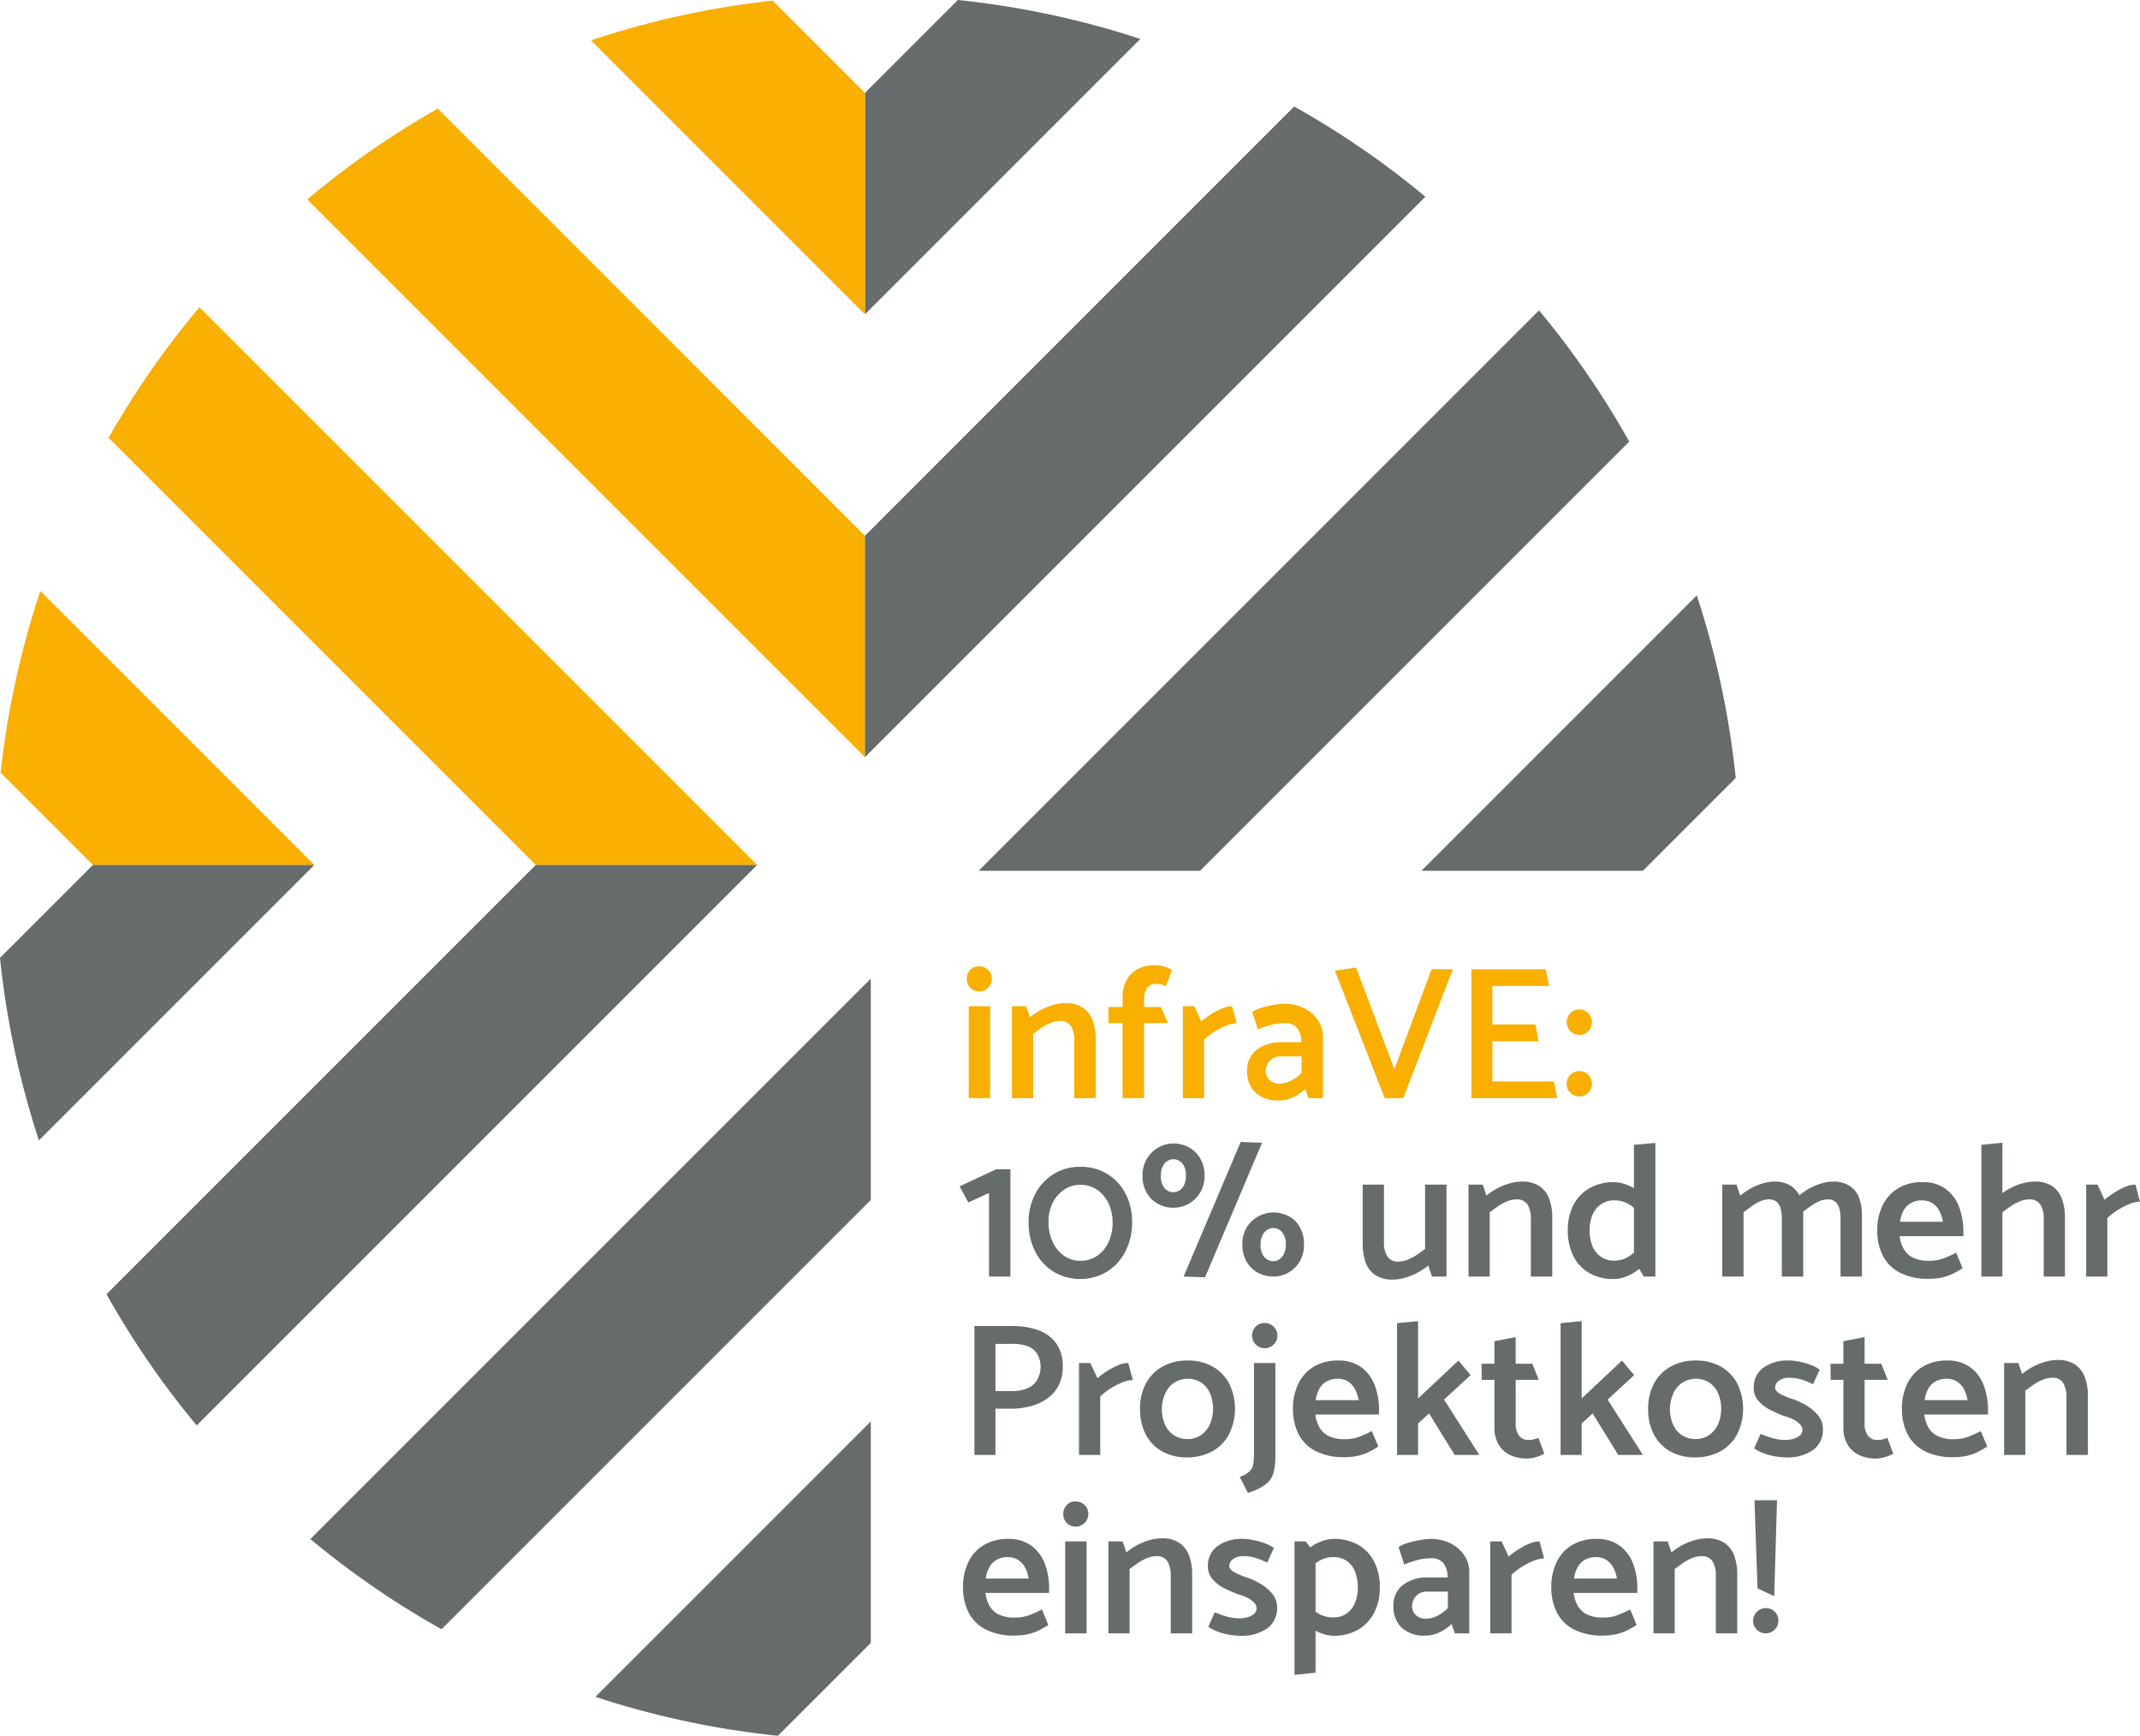 <svg id="Default" xmlns="http://www.w3.org/2000/svg" viewBox="0 0 191.949 155.689"><defs><style>.cls-1{fill:#666b6b;}.cls-2{fill:#f8af00;}</style></defs><title>infrave-icon-neu</title><path class="cls-1" d="M78.106,127.495,53.405,152.196A78.338,78.338,0,0,0,69.773,155.689l8.333-8.333Z"/><path class="cls-1" d="M78.106,87.774,27.837,138.043a77.948,77.948,0,0,0,11.769,8.091l38.5-38.5Z"/><path class="cls-1" d="M147.356,78.106l8.332-8.333a78.357,78.357,0,0,0-3.492-16.368L127.495,78.106Z"/><path class="cls-1" d="M107.635,78.106l38.499-38.499A77.943,77.943,0,0,0,138.043,27.837L87.774,78.106Z"/><path class="cls-2" d="M28.193,77.583,3.62,53.01A78.32,78.32,0,0,0,.056,69.306l8.277,8.277Z"/><path class="cls-1" d="M8.333,77.583,0,85.916a78.35,78.35,0,0,0,3.492,16.368L28.193,77.583Z"/><path class="cls-2" d="M67.914,77.583,17.887,27.556A77.949,77.949,0,0,0,9.741,39.27L48.054,77.583Z"/><path class="cls-1" d="M48.054,77.583,9.554,116.083a77.936,77.936,0,0,0,8.091,11.769L67.914,77.583Z"/><path class="cls-1" d="M77.583,28.193,102.284,3.492A78.351,78.351,0,0,0,85.916,0L77.583,8.333Z"/><path class="cls-2" d="M77.583,8.333,69.306.056A78.322,78.322,0,0,0,53.01,3.62L77.583,28.193Z"/><path class="cls-2" d="M77.583,48.054,39.271,9.741A77.97,77.97,0,0,0,27.556,17.887L77.583,67.914Z"/><path class="cls-1" d="M77.583,67.914l50.269-50.269a77.926,77.926,0,0,0-11.769-8.091L77.583,48.054Z"/><path class="cls-2" d="M87.035,88.605a1.122,1.122,0,0,1-.314-.816,1.098,1.098,0,0,1,.314-.799,1.054,1.054,0,0,1,.79-.323,1.121,1.121,0,0,1,.799.323,1.057,1.057,0,0,1,.34.799A1.13,1.13,0,0,1,87.825,88.927,1.056,1.056,0,0,1,87.035,88.605Zm-.145,9.894V90.253h1.921v8.245Z"/><path class="cls-2" d="M90.766,98.499V90.253h1.274l.34.986a5.966,5.966,0,0,1,1.012-.672,5.52,5.52,0,0,1,1.097-.434,4.032,4.032,0,0,1,1.054-.152,2.73,2.73,0,0,1,1.615.425,2.372,2.372,0,0,1,.858,1.147,4.763,4.763,0,0,1,.264,1.641v5.304H96.359V93.314a2.334,2.334,0,0,0-.298-1.275,1.078,1.078,0,0,0-.978-.459,2.298,2.298,0,0,0-.841.17,3.982,3.982,0,0,0-.825.442q-.391.271-.748.544v5.763Z"/><path class="cls-2" d="M99.418,90.322h1.275v-.867a3.179,3.179,0,0,1,.349-1.53,2.452,2.452,0,0,1,.994-1.003,3.188,3.188,0,0,1,1.564-.356,2.627,2.627,0,0,1,.552.06,3.42,3.42,0,0,1,.544.161,1.671,1.671,0,0,1,.417.221l-.527,1.445a1.858,1.858,0,0,0-.434-.153,1.912,1.912,0,0,0-.416-.051.954.954,0,0,0-.858.399,1.87,1.87,0,0,0-.264,1.046v.629h1.53l.611,1.444h-2.142v6.732h-1.921V91.766H99.418Z"/><path class="cls-2" d="M106.1,98.499V90.253h1.02l.629,1.36a8.598,8.598,0,0,1,.816-.604,6.225,6.225,0,0,1,.994-.536,2.481,2.481,0,0,1,.961-.221l.408,1.53a2.555,2.555,0,0,0-.927.204,6.559,6.559,0,0,0-1.998,1.258v5.253Z"/><path class="cls-2" d="M112.321,90.763a3.148,3.148,0,0,1,.867-.382,9.067,9.067,0,0,1,1.105-.255,5.74,5.74,0,0,1,.9-.094,3.932,3.932,0,0,1,1.751.382,3.187,3.187,0,0,1,1.25,1.062,2.615,2.615,0,0,1,.468,1.514v5.508h-1.292l-.289-.833a4.259,4.259,0,0,1-1.055.731,2.79,2.79,0,0,1-1.258.306,2.945,2.945,0,0,1-2.193-.731,2.609,2.609,0,0,1-.714-1.903,2.271,2.271,0,0,1,.851-1.904,3.558,3.558,0,0,1,2.21-.68h1.802v-.052a2.077,2.077,0,0,0-.357-1.198,1.313,1.313,0,0,0-1.139-.468,4.731,4.731,0,0,0-1.283.179,9.042,9.042,0,0,0-1.113.383Zm1.352,5.849a1.128,1.128,0,0,0,.417.416,1.233,1.233,0,0,0,.646.162,2.323,2.323,0,0,0,1.055-.256,3.641,3.641,0,0,0,.951-.696V94.758H114.888a1.264,1.264,0,0,0-1.003.408,1.338,1.338,0,0,0-.357.901A1.093,1.093,0,0,0,113.672,96.612Z"/><path class="cls-2" d="M125.071,95.898l3.332-8.959h1.904l-4.438,11.56h-1.666l-4.471-11.441,1.904-.271Z"/><path class="cls-2" d="M131.973,98.499V86.939h6.681l.289,1.495h-5.083v3.451H137.719l.289,1.514h-4.148v3.604h5.525l.289,1.496Z"/><path class="cls-2" d="M140.856,92.481a1.128,1.128,0,0,1,0-1.599,1.118,1.118,0,0,1,1.598-.008,1.1,1.1,0,0,1,.332.807,1.116,1.116,0,0,1-.323.808,1.071,1.071,0,0,1-.799.332A1.085,1.085,0,0,1,140.856,92.481Zm0,5.533a1.139,1.139,0,0,1,.808-1.946,1.079,1.079,0,0,1,.79.331,1.1,1.1,0,0,1,.332.808,1.116,1.116,0,0,1-.323.808,1.074,1.074,0,0,1-.799.331A1.099,1.099,0,0,1,140.856,98.014Z"/><path class="cls-1" d="M88.709,114.499v-7.497l-1.853.85-.782-1.444,3.281-1.53h1.274v9.622Z"/><path class="cls-1" d="M92.865,107.07a4.592,4.592,0,0,1,1.649-1.769,4.451,4.451,0,0,1,2.389-.646,4.521,4.521,0,0,1,2.405.638,4.46,4.46,0,0,1,1.641,1.759,5.363,5.363,0,0,1,.595,2.55,5.679,5.679,0,0,1-.595,2.636,4.566,4.566,0,0,1-1.649,1.818,4.705,4.705,0,0,1-4.802.009,4.547,4.547,0,0,1-1.641-1.802,5.617,5.617,0,0,1-.596-2.627A5.333,5.333,0,0,1,92.865,107.07Zm1.556,4.326a3.079,3.079,0,0,0,1.021,1.241,2.523,2.523,0,0,0,1.479.45,2.562,2.562,0,0,0,1.479-.441,3.038,3.038,0,0,0,1.02-1.216,3.998,3.998,0,0,0,.374-1.76,3.941,3.941,0,0,0-.374-1.751,3.05,3.05,0,0,0-1.02-1.207,2.583,2.583,0,0,0-1.496-.441,2.526,2.526,0,0,0-1.462.441,3.109,3.109,0,0,0-1.021,1.173,3.69,3.69,0,0,0-.374,1.7A4.193,4.193,0,0,0,94.42,111.396Z"/><path class="cls-1" d="M106.626,102.905a2.658,2.658,0,0,1,1.02.985,2.969,2.969,0,0,1,.392,1.564,2.856,2.856,0,0,1-.399,1.53,2.791,2.791,0,0,1-1.028.994,2.763,2.763,0,0,1-1.36.349,2.864,2.864,0,0,1-1.368-.34,2.578,2.578,0,0,1-1.021-.986,2.984,2.984,0,0,1-.383-1.547,2.819,2.819,0,0,1,1.429-2.533,2.673,2.673,0,0,1,1.343-.356A2.854,2.854,0,0,1,106.626,102.905Zm-1.912,1.232a1.172,1.172,0,0,0-.426.476,1.814,1.814,0,0,0-.161.825,1.668,1.668,0,0,0,.323,1.13,1.021,1.021,0,0,0,.799.365,1.001,1.001,0,0,0,.544-.161,1.171,1.171,0,0,0,.416-.484,1.853,1.853,0,0,0,.162-.833,1.609,1.609,0,0,0-.332-1.113,1.03,1.03,0,0,0-.79-.366A1.013,1.013,0,0,0,104.714,104.137Zm8.491-1.641-5.117,12.07-1.921-.068,5.117-12.07Zm2.38,6.588a2.481,2.481,0,0,1,1.003.978,3.073,3.073,0,0,1,.374,1.563,2.906,2.906,0,0,1-.391,1.53,2.748,2.748,0,0,1-1.012.994,2.682,2.682,0,0,1-1.335.349,2.925,2.925,0,0,1-1.368-.331,2.586,2.586,0,0,1-1.028-.978,2.967,2.967,0,0,1-.392-1.564,2.885,2.885,0,0,1,.392-1.538,2.703,2.703,0,0,1,1.037-.986,2.822,2.822,0,0,1,1.359-.349A2.866,2.866,0,0,1,115.585,109.084Zm-1.904,1.215a1.225,1.225,0,0,0-.434.484,1.737,1.737,0,0,0-.178.825,1.678,1.678,0,0,0,.331,1.139,1.058,1.058,0,0,0,.824.374.926.926,0,0,0,.536-.17,1.258,1.258,0,0,0,.407-.502,1.861,1.861,0,0,0,.162-.824,1.614,1.614,0,0,0-.332-1.105,1.003,1.003,0,0,0-.773-.374A1.044,1.044,0,0,0,113.681,110.299Z"/><path class="cls-1" d="M129.745,106.253v8.245h-1.309l-.323-.986a5.759,5.759,0,0,1-1.003.655,6.178,6.178,0,0,1-1.097.441,3.74,3.74,0,0,1-1.045.162,2.806,2.806,0,0,1-1.632-.417,2.266,2.266,0,0,1-.851-1.147,4.99,4.99,0,0,1-.255-1.649v-5.304h1.904v5.168a2.283,2.283,0,0,0,.306,1.275,1.082,1.082,0,0,0,.969.459,2.278,2.278,0,0,0,.851-.17,4.597,4.597,0,0,0,.824-.434q.4-.264.739-.536v-5.763Z"/><path class="cls-1" d="M131.718,114.499v-8.245h1.274l.34.986a5.966,5.966,0,0,1,1.012-.672,5.52,5.52,0,0,1,1.097-.434,4.032,4.032,0,0,1,1.054-.152,2.73,2.73,0,0,1,1.615.425,2.372,2.372,0,0,1,.858,1.147,4.763,4.763,0,0,1,.264,1.641v5.304h-1.921V109.314a2.334,2.334,0,0,0-.298-1.275,1.078,1.078,0,0,0-.978-.459,2.298,2.298,0,0,0-.841.17,3.982,3.982,0,0,0-.825.442q-.391.271-.748.544v5.763Z"/><path class="cls-1" d="M147.613,113.207a3.93,3.93,0,0,1-.867.816,4.187,4.187,0,0,1-1.011.519,3.08,3.08,0,0,1-.995.178,4.264,4.264,0,0,1-2.201-.544,3.605,3.605,0,0,1-1.42-1.521,5.061,5.061,0,0,1-.493-2.304,4.861,4.861,0,0,1,.502-2.261,3.661,3.661,0,0,1,1.437-1.513,4.321,4.321,0,0,1,2.21-.544,3.194,3.194,0,0,1,.986.179,4.155,4.155,0,0,1,1.045.519,3.065,3.065,0,0,1,.825.815l-.562,1.31a3.769,3.769,0,0,0-1.097-.918,2.566,2.566,0,0,0-1.182-.272,2.009,2.009,0,0,0-1.198.357,2.206,2.206,0,0,0-.757.96,3.487,3.487,0,0,0-.255,1.368,3.642,3.642,0,0,0,.255,1.411,2.149,2.149,0,0,0,.757.961,2.018,2.018,0,0,0,1.182.349,2.388,2.388,0,0,0,1.182-.289,4.801,4.801,0,0,0,1.079-.867Zm-1.054-10.523,1.921-.17v11.985h-1.037l-.884-1.479Z"/><path class="cls-1" d="M154.481,114.499v-8.245h1.274l.34.986a6.292,6.292,0,0,1,.995-.672,5.308,5.308,0,0,1,1.054-.434,3.601,3.601,0,0,1,.978-.152,2.697,2.697,0,0,1,1.513.382,2.183,2.183,0,0,1,.842,1.062,4.416,4.416,0,0,1,.264,1.599v5.474h-1.921V109.314a3.389,3.389,0,0,0-.11-.927,1.207,1.207,0,0,0-.357-.595,1.021,1.021,0,0,0-.688-.213,1.949,1.949,0,0,0-.782.17,4.01,4.01,0,0,0-.765.442q-.375.271-.731.544v5.763Zm6.885-7.259a5.628,5.628,0,0,1,2.04-1.105,3.555,3.555,0,0,1,.986-.152,2.699,2.699,0,0,1,1.513.382,2.194,2.194,0,0,1,.842,1.062,4.437,4.437,0,0,1,.263,1.599v5.474h-1.921V109.314a3.389,3.389,0,0,0-.11-.927,1.206,1.206,0,0,0-.356-.595,1.024,1.024,0,0,0-.688-.213,1.912,1.912,0,0,0-.766.17,4.26,4.26,0,0,0-.773.442q-.382.271-.739.544Z"/><path class="cls-1" d="M170.393,110.877a3.109,3.109,0,0,0,.365,1.156,1.936,1.936,0,0,0,.833.773,3.182,3.182,0,0,0,1.437.28,3.632,3.632,0,0,0,1.267-.204,9.781,9.781,0,0,0,1.164-.526l.578,1.394a8.5,8.5,0,0,1-.85.484,4.267,4.267,0,0,1-1.003.349,5.593,5.593,0,0,1-1.19.119,5.518,5.518,0,0,1-2.55-.535,3.504,3.504,0,0,1-1.547-1.514,4.839,4.839,0,0,1-.511-2.27,5.086,5.086,0,0,1,.485-2.286,3.581,3.581,0,0,1,1.394-1.521,4.15,4.15,0,0,1,2.168-.544,3.39,3.39,0,0,1,2.091.612,3.549,3.549,0,0,1,1.198,1.614,6.159,6.159,0,0,1,.383,2.21v.408Zm3.876-1.292a3.07,3.07,0,0,0-.349-1.037,1.802,1.802,0,0,0-.629-.654,1.768,1.768,0,0,0-.927-.229,1.917,1.917,0,0,0-.943.229,1.707,1.707,0,0,0-.663.654,2.813,2.813,0,0,0-.332,1.037Z"/><path class="cls-1" d="M177.719,114.499V102.683l1.887-.187v12.002Zm1.598-7.259a5.928,5.928,0,0,1,1.012-.672,5.497,5.497,0,0,1,1.097-.434,4.083,4.083,0,0,1,1.07-.152,2.688,2.688,0,0,1,1.606.425,2.388,2.388,0,0,1,.851,1.147,4.763,4.763,0,0,1,.264,1.641v5.304h-1.904V109.314a2.281,2.281,0,0,0-.306-1.275,1.1,1.1,0,0,0-.986-.459,2.299,2.299,0,0,0-.842.17,3.975,3.975,0,0,0-.824.442q-.391.271-.748.544Z"/><path class="cls-1" d="M187.12,114.499v-8.245h1.02l.629,1.36a8.597,8.597,0,0,1,.816-.604,6.225,6.225,0,0,1,.994-.536,2.481,2.481,0,0,1,.961-.221l.408,1.53a2.555,2.555,0,0,0-.927.204,6.559,6.559,0,0,0-1.998,1.258v5.253Z"/><path class="cls-1" d="M87.4,130.499V118.939h3.451a6.65,6.65,0,0,1,2.261.365,3.365,3.365,0,0,1,1.615,1.173,3.483,3.483,0,0,1,.595,2.116,3.586,3.586,0,0,1-.374,1.684,3.27,3.27,0,0,1-1.028,1.173,4.653,4.653,0,0,1-1.487.68,6.733,6.733,0,0,1-1.734.221H89.287v4.148Zm1.887-9.962V124.77h1.496a3.635,3.635,0,0,0,1.292-.213,1.831,1.831,0,0,0,.884-.68,2.333,2.333,0,0,0,.374-1.182,2.277,2.277,0,0,0-.314-1.284,1.743,1.743,0,0,0-.867-.671,3.924,3.924,0,0,0-1.351-.204Z"/><path class="cls-1" d="M96.783,130.499v-8.245H97.803l.629,1.36a8.596,8.596,0,0,1,.816-.604,6.226,6.226,0,0,1,.994-.536,2.481,2.481,0,0,1,.961-.221l.408,1.53a2.555,2.555,0,0,0-.927.204,6.559,6.559,0,0,0-1.998,1.258v5.253Z"/><path class="cls-1" d="M106.491,130.719a4.474,4.474,0,0,1-2.261-.544,3.665,3.665,0,0,1-1.462-1.521,4.839,4.839,0,0,1-.511-2.27,4.733,4.733,0,0,1,.527-2.295,3.783,3.783,0,0,1,1.487-1.513,4.5,4.5,0,0,1,2.253-.544,4.438,4.438,0,0,1,2.252.544,3.819,3.819,0,0,1,1.471,1.513,5.147,5.147,0,0,1-.009,4.557,3.77,3.77,0,0,1-1.487,1.521A4.664,4.664,0,0,1,106.491,130.719Zm.017-1.648a2.079,2.079,0,0,0,1.225-.357,2.344,2.344,0,0,0,.79-.969,3.262,3.262,0,0,0,.281-1.377,3.413,3.413,0,0,0-.272-1.395,2.236,2.236,0,0,0-.782-.96,2.268,2.268,0,0,0-2.431.009,2.289,2.289,0,0,0-.808.969,3.455,3.455,0,0,0-.298,1.377,3.389,3.389,0,0,0,.272,1.394,2.135,2.135,0,0,0,2.022,1.31Z"/><path class="cls-1" d="M114.395,122.253v8.313a6.041,6.041,0,0,1-.161,1.513,1.997,1.997,0,0,1-.689,1.046,4.897,4.897,0,0,1-1.614.773l-.731-1.429a2.521,2.521,0,0,0,.867-.484,1.15,1.15,0,0,0,.34-.629,5.129,5.129,0,0,0,.068-.909v-8.194Zm-.969-1.326a1.087,1.087,0,0,1-.553-.152,1.161,1.161,0,0,1-.417-.408,1.148,1.148,0,0,1,.17-1.369,1.074,1.074,0,0,1,.8-.331,1.128,1.128,0,0,1,.815.331,1.069,1.069,0,0,1,.34.791,1.085,1.085,0,0,1-.34.808A1.128,1.128,0,0,1,113.426,120.927Z"/><path class="cls-1" d="M117.983,126.877a3.109,3.109,0,0,0,.365,1.156,1.936,1.936,0,0,0,.833.773,3.182,3.182,0,0,0,1.437.28,3.632,3.632,0,0,0,1.267-.204,9.782,9.782,0,0,0,1.164-.526l.578,1.394a8.499,8.499,0,0,1-.85.484,4.267,4.267,0,0,1-1.003.349,5.593,5.593,0,0,1-1.19.119,5.518,5.518,0,0,1-2.55-.535,3.504,3.504,0,0,1-1.547-1.514,4.839,4.839,0,0,1-.511-2.27,5.086,5.086,0,0,1,.485-2.286,3.581,3.581,0,0,1,1.394-1.521,4.15,4.15,0,0,1,2.168-.544,3.39,3.39,0,0,1,2.091.612,3.549,3.549,0,0,1,1.198,1.614,6.159,6.159,0,0,1,.383,2.21v.408Zm3.876-1.292a3.07,3.07,0,0,0-.349-1.037,1.802,1.802,0,0,0-.629-.654,1.768,1.768,0,0,0-.927-.229,1.917,1.917,0,0,0-.943.229,1.707,1.707,0,0,0-.663.654,2.813,2.813,0,0,0-.332,1.037Z"/><path class="cls-1" d="M125.309,130.499V118.683l1.887-.187v6.936l3.621-3.399,1.088,1.309-2.38,2.193,3.162,4.964h-2.21l-2.295-3.723-.986.9v2.822Z"/><path class="cls-1" d="M138.025,123.766h-2.074V127.727a1.716,1.716,0,0,0,.289,1.029,1.02,1.02,0,0,0,.884.399,2.01,2.01,0,0,0,.442-.051,2.663,2.663,0,0,0,.425-.137l.527,1.411a2.212,2.212,0,0,1-.417.204,3.956,3.956,0,0,1-.561.17,2.518,2.518,0,0,1-.553.068,3.473,3.473,0,0,1-1.563-.323,2.383,2.383,0,0,1-1.012-.943,2.948,2.948,0,0,1-.365-1.521V123.766h-1.14l-.017-1.444h1.156v-2.023l1.903-.374v2.397h1.496Z"/><path class="cls-1" d="M139.98,130.499V118.683l1.887-.187v6.936l3.621-3.399,1.088,1.309-2.38,2.193,3.162,4.964h-2.21l-2.295-3.723-.986.9v2.822Z"/><path class="cls-1" d="M152.067,130.719a4.474,4.474,0,0,1-2.261-.544,3.665,3.665,0,0,1-1.462-1.521,4.839,4.839,0,0,1-.511-2.27,4.734,4.734,0,0,1,.527-2.295,3.783,3.783,0,0,1,1.487-1.513,4.5,4.5,0,0,1,2.253-.544,4.438,4.438,0,0,1,2.252.544,3.819,3.819,0,0,1,1.471,1.513,5.147,5.147,0,0,1-.009,4.557,3.77,3.77,0,0,1-1.487,1.521A4.664,4.664,0,0,1,152.067,130.719Zm.017-1.648a2.079,2.079,0,0,0,1.225-.357,2.344,2.344,0,0,0,.79-.969,3.262,3.262,0,0,0,.281-1.377,3.413,3.413,0,0,0-.272-1.395,2.236,2.236,0,0,0-.782-.96,2.268,2.268,0,0,0-2.431.009,2.289,2.289,0,0,0-.808.969,3.455,3.455,0,0,0-.298,1.377,3.389,3.389,0,0,0,.272,1.394,2.135,2.135,0,0,0,2.022,1.31Z"/><path class="cls-1" d="M157.915,128.612q.374.152.747.28a5.362,5.362,0,0,0,.731.195,3.76,3.76,0,0,0,.714.068,2.763,2.763,0,0,0,.766-.103,1.403,1.403,0,0,0,.577-.306.629.629,0,0,0,.222-.476.742.742,0,0,0-.204-.502,2.056,2.056,0,0,0-.562-.425,3.917,3.917,0,0,0-.866-.332,11.368,11.368,0,0,1-1.275-.561,3.407,3.407,0,0,1-1.046-.808,1.704,1.704,0,0,1-.416-1.147,2.158,2.158,0,0,1,.85-1.811,3.728,3.728,0,0,1,2.329-.654,4.655,4.655,0,0,1,.851.094,6.889,6.889,0,0,1,1.003.271,3.443,3.443,0,0,1,.884.45l-.595,1.31a7.908,7.908,0,0,0-1.037-.417,3.776,3.776,0,0,0-1.14-.161,1.442,1.442,0,0,0-.875.255.757.757,0,0,0-.349.629c0,.216.15.402.45.562a7.362,7.362,0,0,0,1.046.441,6.414,6.414,0,0,1,1.317.604,3.916,3.916,0,0,1,1.054.901,1.909,1.909,0,0,1,.417,1.232,2.206,2.206,0,0,1-.867,1.845,4.049,4.049,0,0,1-2.516.671,5.643,5.643,0,0,1-.867-.085,5.557,5.557,0,0,1-1.037-.271,4.035,4.035,0,0,1-.884-.442Z"/><path class="cls-1" d="M169.322,123.766h-2.074V127.727a1.716,1.716,0,0,0,.289,1.029,1.02,1.02,0,0,0,.884.399,2.01,2.01,0,0,0,.442-.051,2.663,2.663,0,0,0,.425-.137l.527,1.411a2.212,2.212,0,0,1-.417.204,3.956,3.956,0,0,1-.561.17,2.518,2.518,0,0,1-.553.068,3.473,3.473,0,0,1-1.563-.323,2.383,2.383,0,0,1-1.012-.943,2.948,2.948,0,0,1-.365-1.521V123.766h-1.14l-.017-1.444H165.344v-2.023l1.903-.374v2.397h1.496Z"/><path class="cls-1" d="M172.603,126.877a3.109,3.109,0,0,0,.365,1.156,1.936,1.936,0,0,0,.833.773,3.182,3.182,0,0,0,1.437.28,3.632,3.632,0,0,0,1.267-.204,9.782,9.782,0,0,0,1.164-.526l.578,1.394a8.499,8.499,0,0,1-.85.484,4.267,4.267,0,0,1-1.003.349,5.593,5.593,0,0,1-1.19.119,5.518,5.518,0,0,1-2.55-.535,3.504,3.504,0,0,1-1.547-1.514,4.839,4.839,0,0,1-.511-2.27,5.086,5.086,0,0,1,.485-2.286,3.581,3.581,0,0,1,1.394-1.521,4.15,4.15,0,0,1,2.168-.544,3.39,3.39,0,0,1,2.091.612,3.549,3.549,0,0,1,1.198,1.614,6.159,6.159,0,0,1,.383,2.21v.408Zm3.876-1.292a3.07,3.07,0,0,0-.349-1.037,1.802,1.802,0,0,0-.629-.654,1.768,1.768,0,0,0-.927-.229,1.917,1.917,0,0,0-.943.229,1.707,1.707,0,0,0-.663.654,2.813,2.813,0,0,0-.332,1.037Z"/><path class="cls-1" d="M179.76,130.499v-8.245h1.274l.34.986a5.966,5.966,0,0,1,1.012-.672,5.52,5.52,0,0,1,1.097-.434,4.032,4.032,0,0,1,1.054-.152,2.73,2.73,0,0,1,1.615.425,2.372,2.372,0,0,1,.858,1.147,4.763,4.763,0,0,1,.264,1.641v5.304h-1.921V125.314a2.334,2.334,0,0,0-.298-1.275,1.078,1.078,0,0,0-.978-.459,2.298,2.298,0,0,0-.841.17,3.982,3.982,0,0,0-.825.442q-.391.271-.748.544v5.763Z"/><path class="cls-1" d="M88.387,142.877a3.109,3.109,0,0,0,.365,1.156,1.936,1.936,0,0,0,.833.773,3.18,3.18,0,0,0,1.436.28,3.632,3.632,0,0,0,1.267-.204,9.782,9.782,0,0,0,1.164-.526l.578,1.394a8.499,8.499,0,0,1-.85.484,4.267,4.267,0,0,1-1.003.349,5.593,5.593,0,0,1-1.19.119,5.516,5.516,0,0,1-2.549-.535,3.504,3.504,0,0,1-1.547-1.514,4.839,4.839,0,0,1-.511-2.27,5.086,5.086,0,0,1,.485-2.286,3.581,3.581,0,0,1,1.394-1.521,4.149,4.149,0,0,1,2.167-.544,3.39,3.39,0,0,1,2.091.612,3.549,3.549,0,0,1,1.198,1.614,6.159,6.159,0,0,1,.383,2.21v.408Zm3.875-1.292a3.07,3.07,0,0,0-.349-1.037,1.802,1.802,0,0,0-.629-.654,1.768,1.768,0,0,0-.927-.229,1.915,1.915,0,0,0-.943.229,1.707,1.707,0,0,0-.663.654,2.813,2.813,0,0,0-.332,1.037Z"/><path class="cls-1" d="M95.687,136.605a1.122,1.122,0,0,1-.314-.816,1.098,1.098,0,0,1,.314-.799,1.054,1.054,0,0,1,.79-.323,1.121,1.121,0,0,1,.799.323,1.057,1.057,0,0,1,.34.799,1.13,1.13,0,0,1-1.139,1.139A1.056,1.056,0,0,1,95.687,136.605Zm-.145,9.894v-8.245h1.921v8.245Z"/><path class="cls-1" d="M99.418,146.499v-8.245h1.274l.34.986a5.967,5.967,0,0,1,1.012-.672,5.52,5.52,0,0,1,1.097-.434,4.032,4.032,0,0,1,1.054-.152,2.73,2.73,0,0,1,1.615.425,2.372,2.372,0,0,1,.858,1.147,4.763,4.763,0,0,1,.264,1.641v5.304H105.011V141.314a2.334,2.334,0,0,0-.298-1.275,1.078,1.078,0,0,0-.978-.459,2.298,2.298,0,0,0-.841.17,3.983,3.983,0,0,0-.825.442q-.391.271-.748.544v5.763Z"/><path class="cls-1" d="M108.955,144.612q.374.152.747.28a5.362,5.362,0,0,0,.731.195,3.76,3.76,0,0,0,.714.068,2.763,2.763,0,0,0,.766-.103,1.403,1.403,0,0,0,.577-.306.629.629,0,0,0,.222-.476.742.742,0,0,0-.204-.502,2.056,2.056,0,0,0-.562-.425,3.917,3.917,0,0,0-.866-.332,11.368,11.368,0,0,1-1.275-.561,3.408,3.408,0,0,1-1.046-.808,1.704,1.704,0,0,1-.416-1.147,2.158,2.158,0,0,1,.85-1.811,3.728,3.728,0,0,1,2.329-.654,4.655,4.655,0,0,1,.851.094,6.889,6.889,0,0,1,1.003.271,3.443,3.443,0,0,1,.884.45l-.595,1.31a7.908,7.908,0,0,0-1.037-.417,3.776,3.776,0,0,0-1.14-.161,1.442,1.442,0,0,0-.875.255.757.757,0,0,0-.349.629c0,.216.15.402.45.562a7.362,7.362,0,0,0,1.046.441,6.414,6.414,0,0,1,1.317.604,3.916,3.916,0,0,1,1.054.901,1.909,1.909,0,0,1,.417,1.232,2.206,2.206,0,0,1-.867,1.845,4.049,4.049,0,0,1-2.516.671,5.643,5.643,0,0,1-.867-.085,5.557,5.557,0,0,1-1.037-.271,4.035,4.035,0,0,1-.884-.442Z"/><path class="cls-1" d="M116.112,150.221V138.253h1.003l.884,1.173v10.608Zm.663-10.692a3.615,3.615,0,0,1,.867-.825,4.083,4.083,0,0,1,1.012-.501,3.136,3.136,0,0,1,.978-.17,4.332,4.332,0,0,1,2.201.535,3.614,3.614,0,0,1,1.428,1.513,4.992,4.992,0,0,1,.502,2.304,4.827,4.827,0,0,1-.511,2.27,3.71,3.71,0,0,1-1.437,1.521,4.333,4.333,0,0,1-2.235.544,3.08,3.08,0,0,1-.96-.187,4.405,4.405,0,0,1-1.055-.527,3.183,3.183,0,0,1-.824-.799l.562-1.326a3.575,3.575,0,0,0,1.096.927,2.64,2.64,0,0,0,1.182.264,2.035,2.035,0,0,0,1.207-.349,2.159,2.159,0,0,0,.748-.961,3.501,3.501,0,0,0,.255-1.359,3.816,3.816,0,0,0-.246-1.429,2.111,2.111,0,0,0-.739-.96,2.039,2.039,0,0,0-1.207-.349,2.425,2.425,0,0,0-1.199.289,4.629,4.629,0,0,0-1.079.884Z"/><path class="cls-1" d="M125.445,138.763a3.148,3.148,0,0,1,.867-.382,9.068,9.068,0,0,1,1.105-.255,5.741,5.741,0,0,1,.9-.094,3.932,3.932,0,0,1,1.751.382,3.187,3.187,0,0,1,1.25,1.062,2.615,2.615,0,0,1,.468,1.514v5.508h-1.292l-.289-.833a4.26,4.26,0,0,1-1.055.731,2.79,2.79,0,0,1-1.258.306,2.945,2.945,0,0,1-2.193-.731,2.609,2.609,0,0,1-.714-1.903,2.271,2.271,0,0,1,.851-1.904,3.558,3.558,0,0,1,2.21-.68h1.802v-.052a2.077,2.077,0,0,0-.357-1.198,1.313,1.313,0,0,0-1.139-.468,4.731,4.731,0,0,0-1.283.179,9.041,9.041,0,0,0-1.113.383Zm1.352,5.849a1.128,1.128,0,0,0,.417.416,1.233,1.233,0,0,0,.646.162,2.323,2.323,0,0,0,1.055-.256,3.641,3.641,0,0,0,.951-.696v-1.479H128.012a1.264,1.264,0,0,0-1.003.408,1.338,1.338,0,0,0-.357.901A1.093,1.093,0,0,0,126.796,144.612Z"/><path class="cls-1" d="M133.673,146.499v-8.245h1.02l.629,1.36a8.596,8.596,0,0,1,.816-.604,6.226,6.226,0,0,1,.994-.536,2.481,2.481,0,0,1,.961-.221l.408,1.53a2.555,2.555,0,0,0-.927.204,6.559,6.559,0,0,0-1.998,1.258v5.253Z"/><path class="cls-1" d="M141.153,142.877a3.109,3.109,0,0,0,.365,1.156,1.936,1.936,0,0,0,.833.773,3.182,3.182,0,0,0,1.437.28,3.632,3.632,0,0,0,1.267-.204,9.782,9.782,0,0,0,1.164-.526l.578,1.394a8.501,8.501,0,0,1-.85.484,4.267,4.267,0,0,1-1.003.349,5.593,5.593,0,0,1-1.19.119,5.518,5.518,0,0,1-2.55-.535,3.504,3.504,0,0,1-1.547-1.514,4.839,4.839,0,0,1-.511-2.27,5.086,5.086,0,0,1,.485-2.286,3.581,3.581,0,0,1,1.394-1.521,4.15,4.15,0,0,1,2.168-.544,3.39,3.39,0,0,1,2.091.612,3.548,3.548,0,0,1,1.198,1.614,6.159,6.159,0,0,1,.383,2.21v.408Zm3.876-1.292a3.07,3.07,0,0,0-.349-1.037,1.802,1.802,0,0,0-.629-.654,1.768,1.768,0,0,0-.927-.229,1.917,1.917,0,0,0-.943.229,1.707,1.707,0,0,0-.663.654,2.813,2.813,0,0,0-.332,1.037Z"/><path class="cls-1" d="M148.31,146.499v-8.245h1.274l.34.986a5.966,5.966,0,0,1,1.012-.672,5.52,5.52,0,0,1,1.097-.434,4.032,4.032,0,0,1,1.054-.152,2.73,2.73,0,0,1,1.615.425,2.372,2.372,0,0,1,.858,1.147,4.763,4.763,0,0,1,.264,1.641v5.304h-1.921V141.314a2.334,2.334,0,0,0-.298-1.275,1.078,1.078,0,0,0-.978-.459,2.298,2.298,0,0,0-.841.17,3.983,3.983,0,0,0-.825.442q-.391.271-.748.544v5.763Z"/><path class="cls-1" d="M159.189,144.56a1.09,1.09,0,0,1,.323.8,1.102,1.102,0,0,1-.332.808,1.079,1.079,0,0,1-.79.331,1.112,1.112,0,0,1-.808-.323,1.068,1.068,0,0,1-.332-.799,1.085,1.085,0,0,1,.34-.808,1.109,1.109,0,0,1,.8-.331A1.088,1.088,0,0,1,159.189,144.56Zm-1.819-9.995h2.023l-.255,8.602-1.496-.697Z"/></svg>
